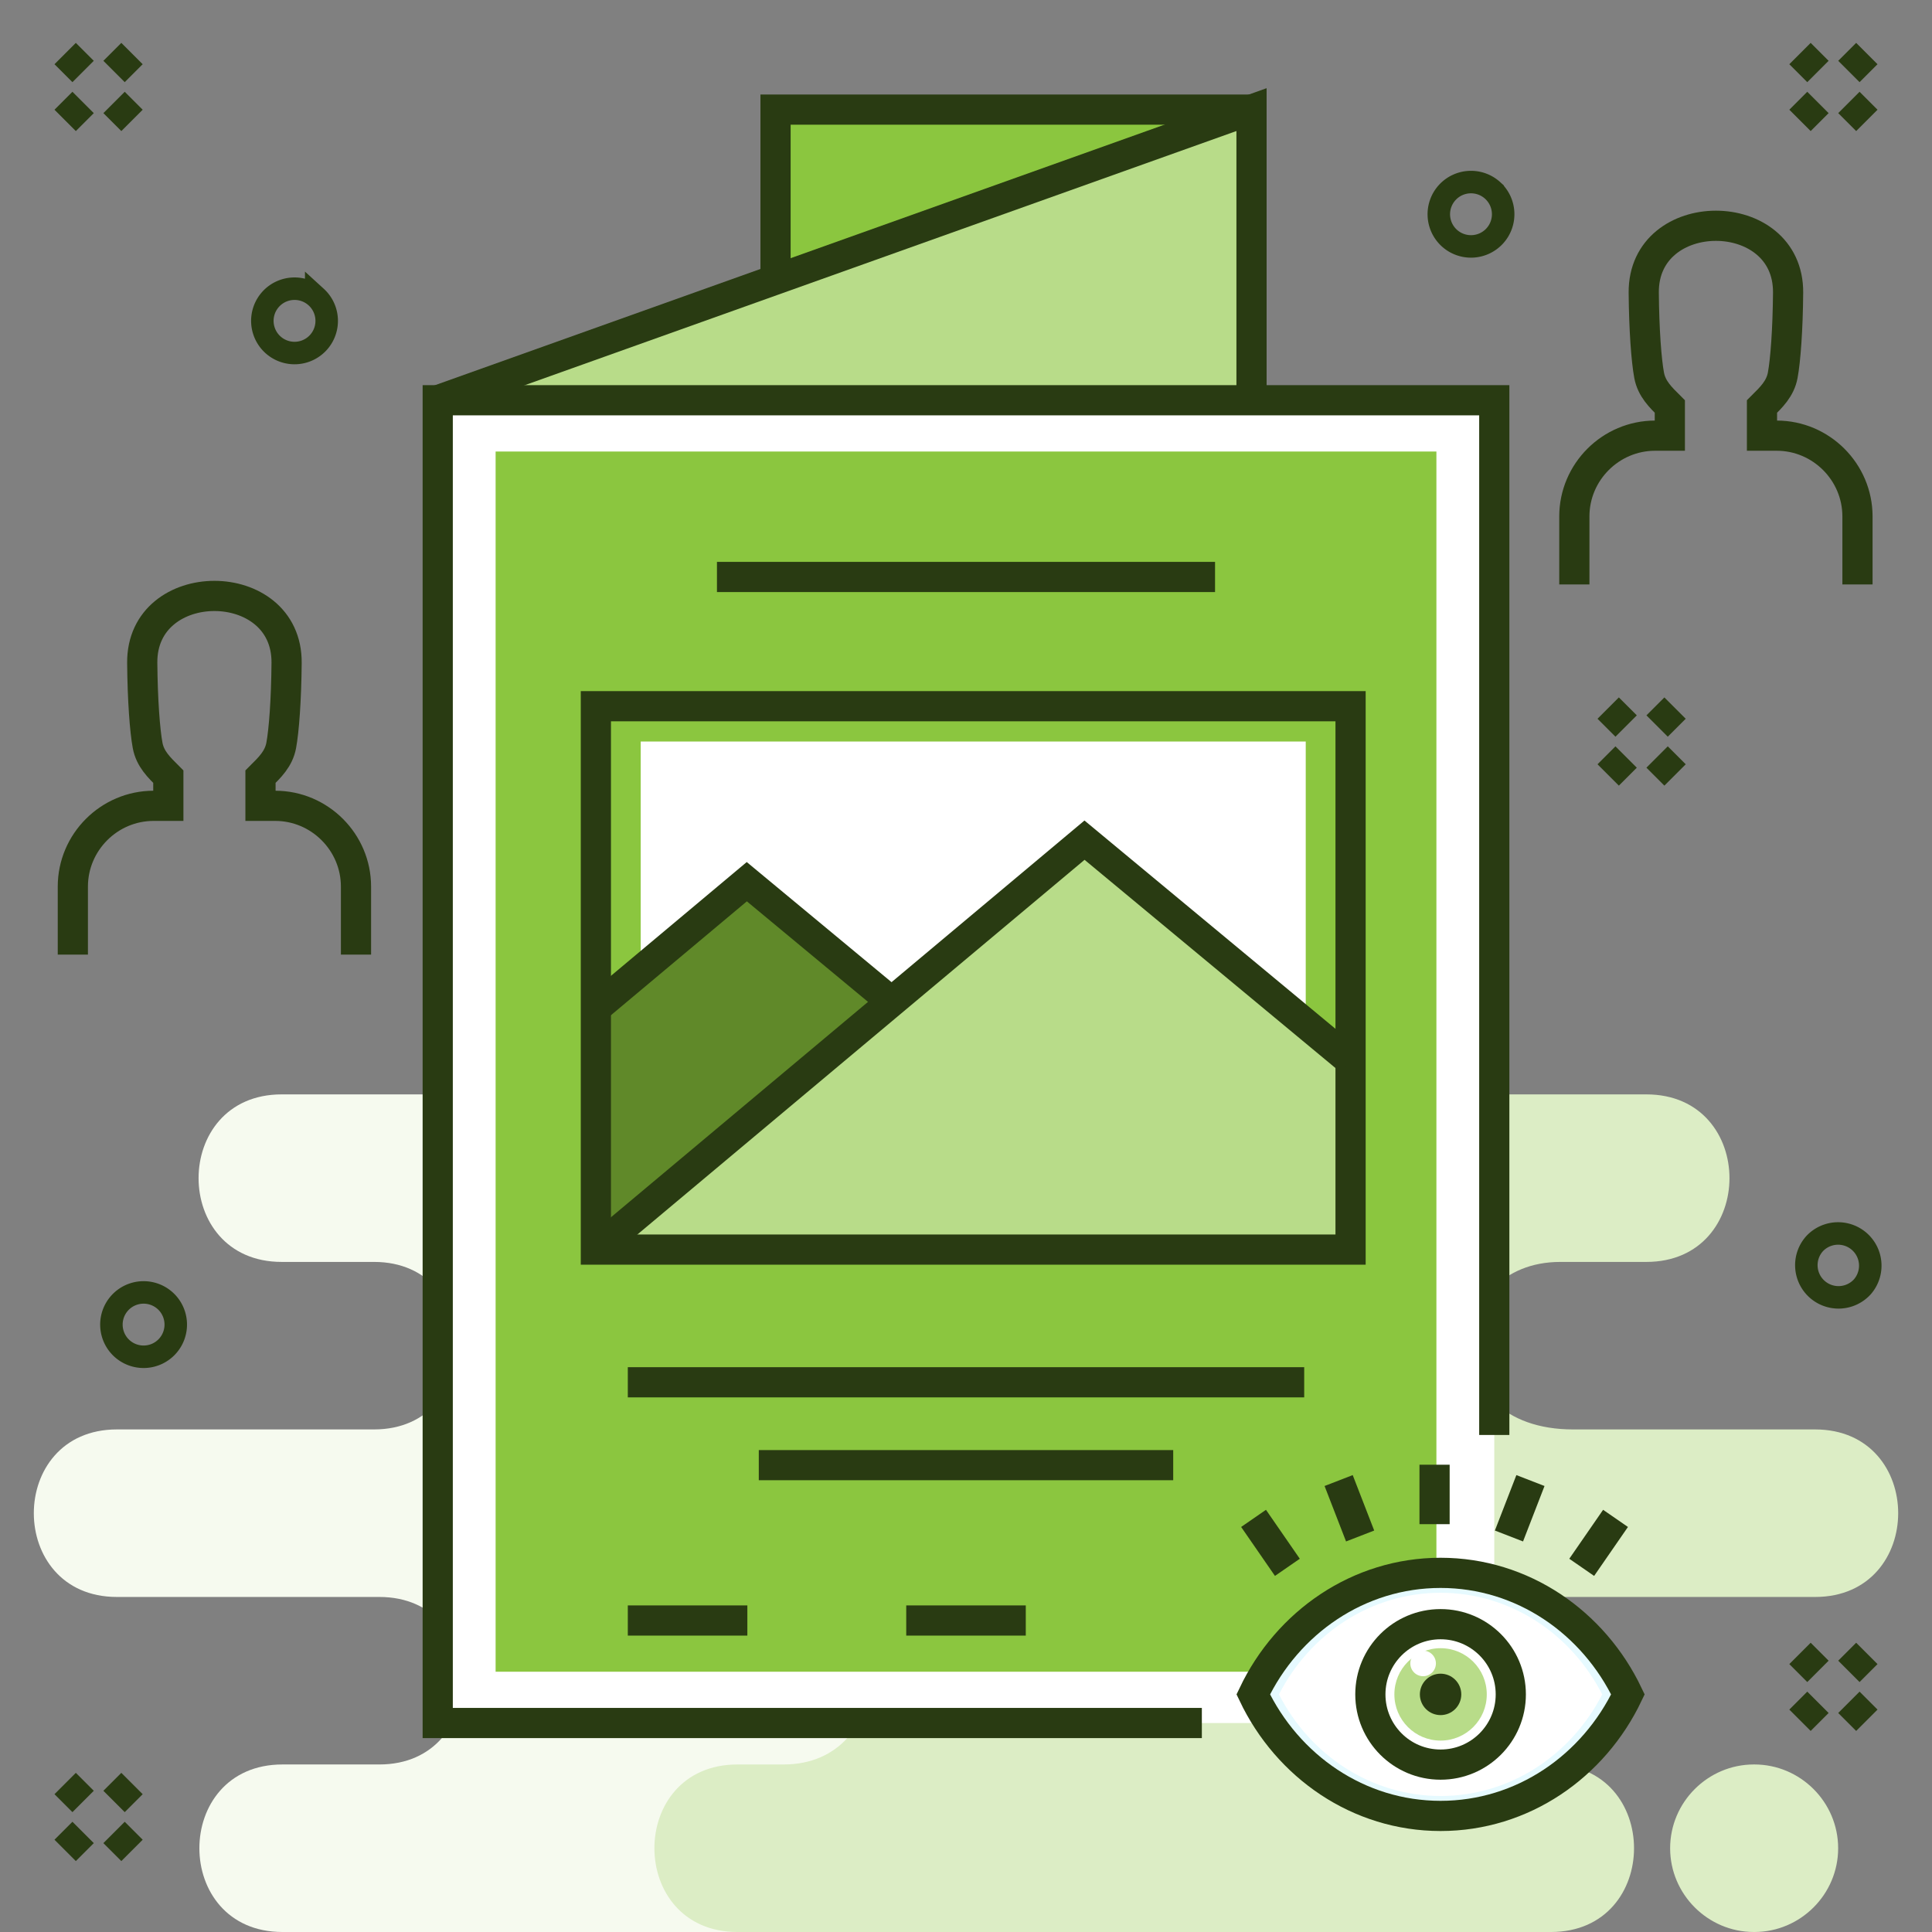 <svg viewBox="0 0 256 256" xmlns="http://www.w3.org/2000/svg" fill-rule="evenodd" clip-rule="evenodd"><rect x="0" y="0" width="256" height="256" fill="#808080" stroke="none"/><path d="M37.43 233.801h12.837c14.683 0 14.683-22.195 0-22.195H15.493c-14.682 0-14.682-22.199 0-22.199h34.069c14.682 0 14.682-22.196 0-22.196H37.325c-14.683 0-14.683-22.199 0-22.199h115.673c14.682 0 14.682 22.199 0 22.199h-6.119c-14.682 0-14.682 22.196 0 22.196h16.684c14.682 0 14.682 22.199 0 22.199h-17.389c-14.682 0-14.682 22.195 0 22.195h5.346c14.682 0 14.682 22.199 0 22.199H37.43c-14.682 0-14.682-22.199 0-22.199z" fill="#f6faef"/><path d="M103.845 145.012h114.307c14.685 0 14.682 22.199 0 22.199h-11.398c-15.512 0-16.885 22.196 1.698 22.196h32.055c14.685 0 14.682 22.199 0 22.199h-46.175c-14.683 0-14.683 22.195 0 22.195h11.174c14.682 0 14.682 22.199 0 22.199H97.723c-14.682 0-14.682-22.199 0-22.199h6.122c14.781 0 15.397-22.195 0-22.195H77.704c-14.682 0-14.682-22.199 0-22.199h18.943c16.259.501 18.184-22.196 0-22.196H85.074c-14.682 0-14.682-22.199 0-22.199h18.771zm128.622 88.789h-.067c-6.103 0-11.098 4.995-11.098 11.101 0 6.106 4.995 11.098 11.098 11.098h.067c6.103 0 11.098-4.992 11.098-11.098 0-6.106-4.995-11.101-11.098-11.101z" fill="#dcedc5"/><path d="M165.832 14.523h-63.069v22.575l63.069-22.575z" fill="#8bc63f"/><path d="M58.001 53.033l107.83-38.512v175.277l-107.83 38.511V53.033z" fill="#b8dc89"/><path fill="#fff" d="M58.001 53.035h140.001v175.277H58.001z"/><path d="M197.999 190.141V53.035H58.001v175.273h101.25" fill="none" stroke="#293b12" stroke-width="4"/><path fill="#8bc63f" d="M65.671 59.827h124.661v161.686H65.671z"/><path fill="#fff" d="M84.895 98.259h88.122v62.639H84.895z"/><path d="M165.832 53.035V14.523L58.001 53.035M95 76.453h66M83.187 183.157h89.626M100.544 194.14h54.912M83.187 214.724h15.841M120.081 214.724h15.841" fill="none" stroke="#293b12" stroke-width="4"/><path d="M178.954 140.579l-35.25-29.253-64.749 54.251h99.999v-24.998z" fill="#b8dc89"/><path d="M118.141 132.746l-19.186-15.917-20 16.757v31.991l39.186-32.831z" fill="#608929"/><path fill="none" stroke="#293b12" stroke-width="4" d="M78.955 93.577h100.002v72H78.955z"/><path d="M178.954 140.579l-35.25-29.253-64.749 54.251" fill="none" stroke="#293b12" stroke-width="4"/><path d="M118.141 132.746l-19.186-15.917-20 16.757M208.608 77.442v-9.01c0-5.889 4.817-10.705 10.702-10.705h1.951v-3.863c-1.22-1.216-2.41-2.342-2.745-4.146-.364-1.959-.671-6.003-.712-10.935-.099-11.822 19.224-11.822 19.128 0-.041 4.932-.348 8.976-.711 10.935-.336 1.804-1.526 2.93-2.749 4.146v3.863h1.951c5.885 0 10.702 4.816 10.702 10.705v9.01M9.652 126.49v-9.013c0-5.886 4.816-10.702 10.705-10.702h1.947v-3.862c-1.219-1.22-2.41-2.343-2.745-4.147-.364-1.962-.67-6.003-.712-10.935-.098-11.822 19.225-11.822 19.129 0-.042 4.932-.348 8.973-.712 10.935-.335 1.804-1.526 2.927-2.748 4.147v3.862h1.95c5.886 0 10.705 4.816 10.705 10.702v9.013M238.509 7.095l2.378 2.378m6.479-2.378l-2.378 2.378m-4.101 4.102l-2.378 2.378m6.479-2.378l2.378 2.378M8.634 7.095l2.378 2.378m6.479-2.378l-2.378 2.378m-4.101 4.102l-2.378 2.378m6.479-2.378l2.378 2.378" fill="none" stroke="#293b12" stroke-width="4"/><path d="M35.876 39.642a4.266 4.266 0 0 1 6.024-.277 4.266 4.266 0 0 1 .277 6.024 4.266 4.266 0 0 1-6.024.277 4.266 4.266 0 0 1-.277-6.024zM191.763 25.515a4.266 4.266 0 0 1 6.024-.278 4.266 4.266 0 0 1 .278 6.024 4.266 4.266 0 0 1-6.025.278 4.266 4.266 0 0 1-.277-6.024z" fill="none" stroke="#293b12" stroke-width="2.98"/><path d="M238.509 219.087l2.378 2.378m6.479-2.378l-2.378 2.378m-4.101 4.101l-2.378 2.378m6.479-2.378l2.378 2.378M8.634 236.326l2.378 2.378m6.479-2.378l-2.378 2.378m-4.101 4.104l-2.378 2.378m6.479-2.378l2.378 2.378M213.093 93.826l2.378 2.377m6.482-2.377l-2.378 2.377m-4.104 4.105l-2.378 2.378m6.482-2.378l2.378 2.378" fill="none" stroke="#293b12" stroke-width="4"/><path d="M240.463 164.77a4.265 4.265 0 0 1 6.302 5.746 4.267 4.267 0 0 1-6.025.278 4.266 4.266 0 0 1-.277-6.024zM15.875 172.643a4.267 4.267 0 0 1 6.025-.278 4.266 4.266 0 0 1 .277 6.024 4.266 4.266 0 0 1-6.024.278 4.266 4.266 0 0 1-.278-6.024z" fill="none" stroke="#293b12" stroke-width="2.98"/><path d="M165.832 14.523h-63.069v22.575" fill="none" stroke="#293b12" stroke-width="4"/><path d="M190.884 208.411c10.868 0 20.271 6.559 24.823 16.105-4.552 9.547-13.955 16.103-24.823 16.103s-20.274-6.556-24.822-16.103c4.548-9.546 13.954-16.105 24.822-16.105z" fill="#e6faff"/><path d="M169.468 224.516c4.136 8.072 12.218 13.463 21.416 13.463 9.199 0 17.281-5.391 21.417-13.463-4.136-8.072-12.218-13.463-21.417-13.463-9.198 0-17.28 5.391-21.416 13.463z" fill="#fff"/><circle cx="190.884" cy="224.516" r="9.304" fill="none" stroke="#293b12" stroke-width="4"/><circle cx="190.884" cy="224.516" r="6.122" fill="#b8dc89"/><circle cx="190.884" cy="224.516" r="2.244" fill="#293b12" stroke="#293b12" stroke-linejoin="round" stroke-miterlimit="2"/><circle cx="188.57" cy="220.412" r="1.695" fill="#fff"/><path d="M190.884 208.411c10.868 0 20.271 6.559 24.823 16.105-4.552 9.547-13.955 16.103-24.823 16.103s-20.274-6.556-24.822-16.103c4.548-9.546 13.954-16.105 24.822-16.105zM190.087 194.083v7.88M202.793 196.18l-2.847 7.347M214.066 201.194l-4.481 6.486M177.377 196.18l2.847 7.347M166.103 201.194l4.482 6.486" fill="none" stroke="#293b12" stroke-width="4"/></svg>
